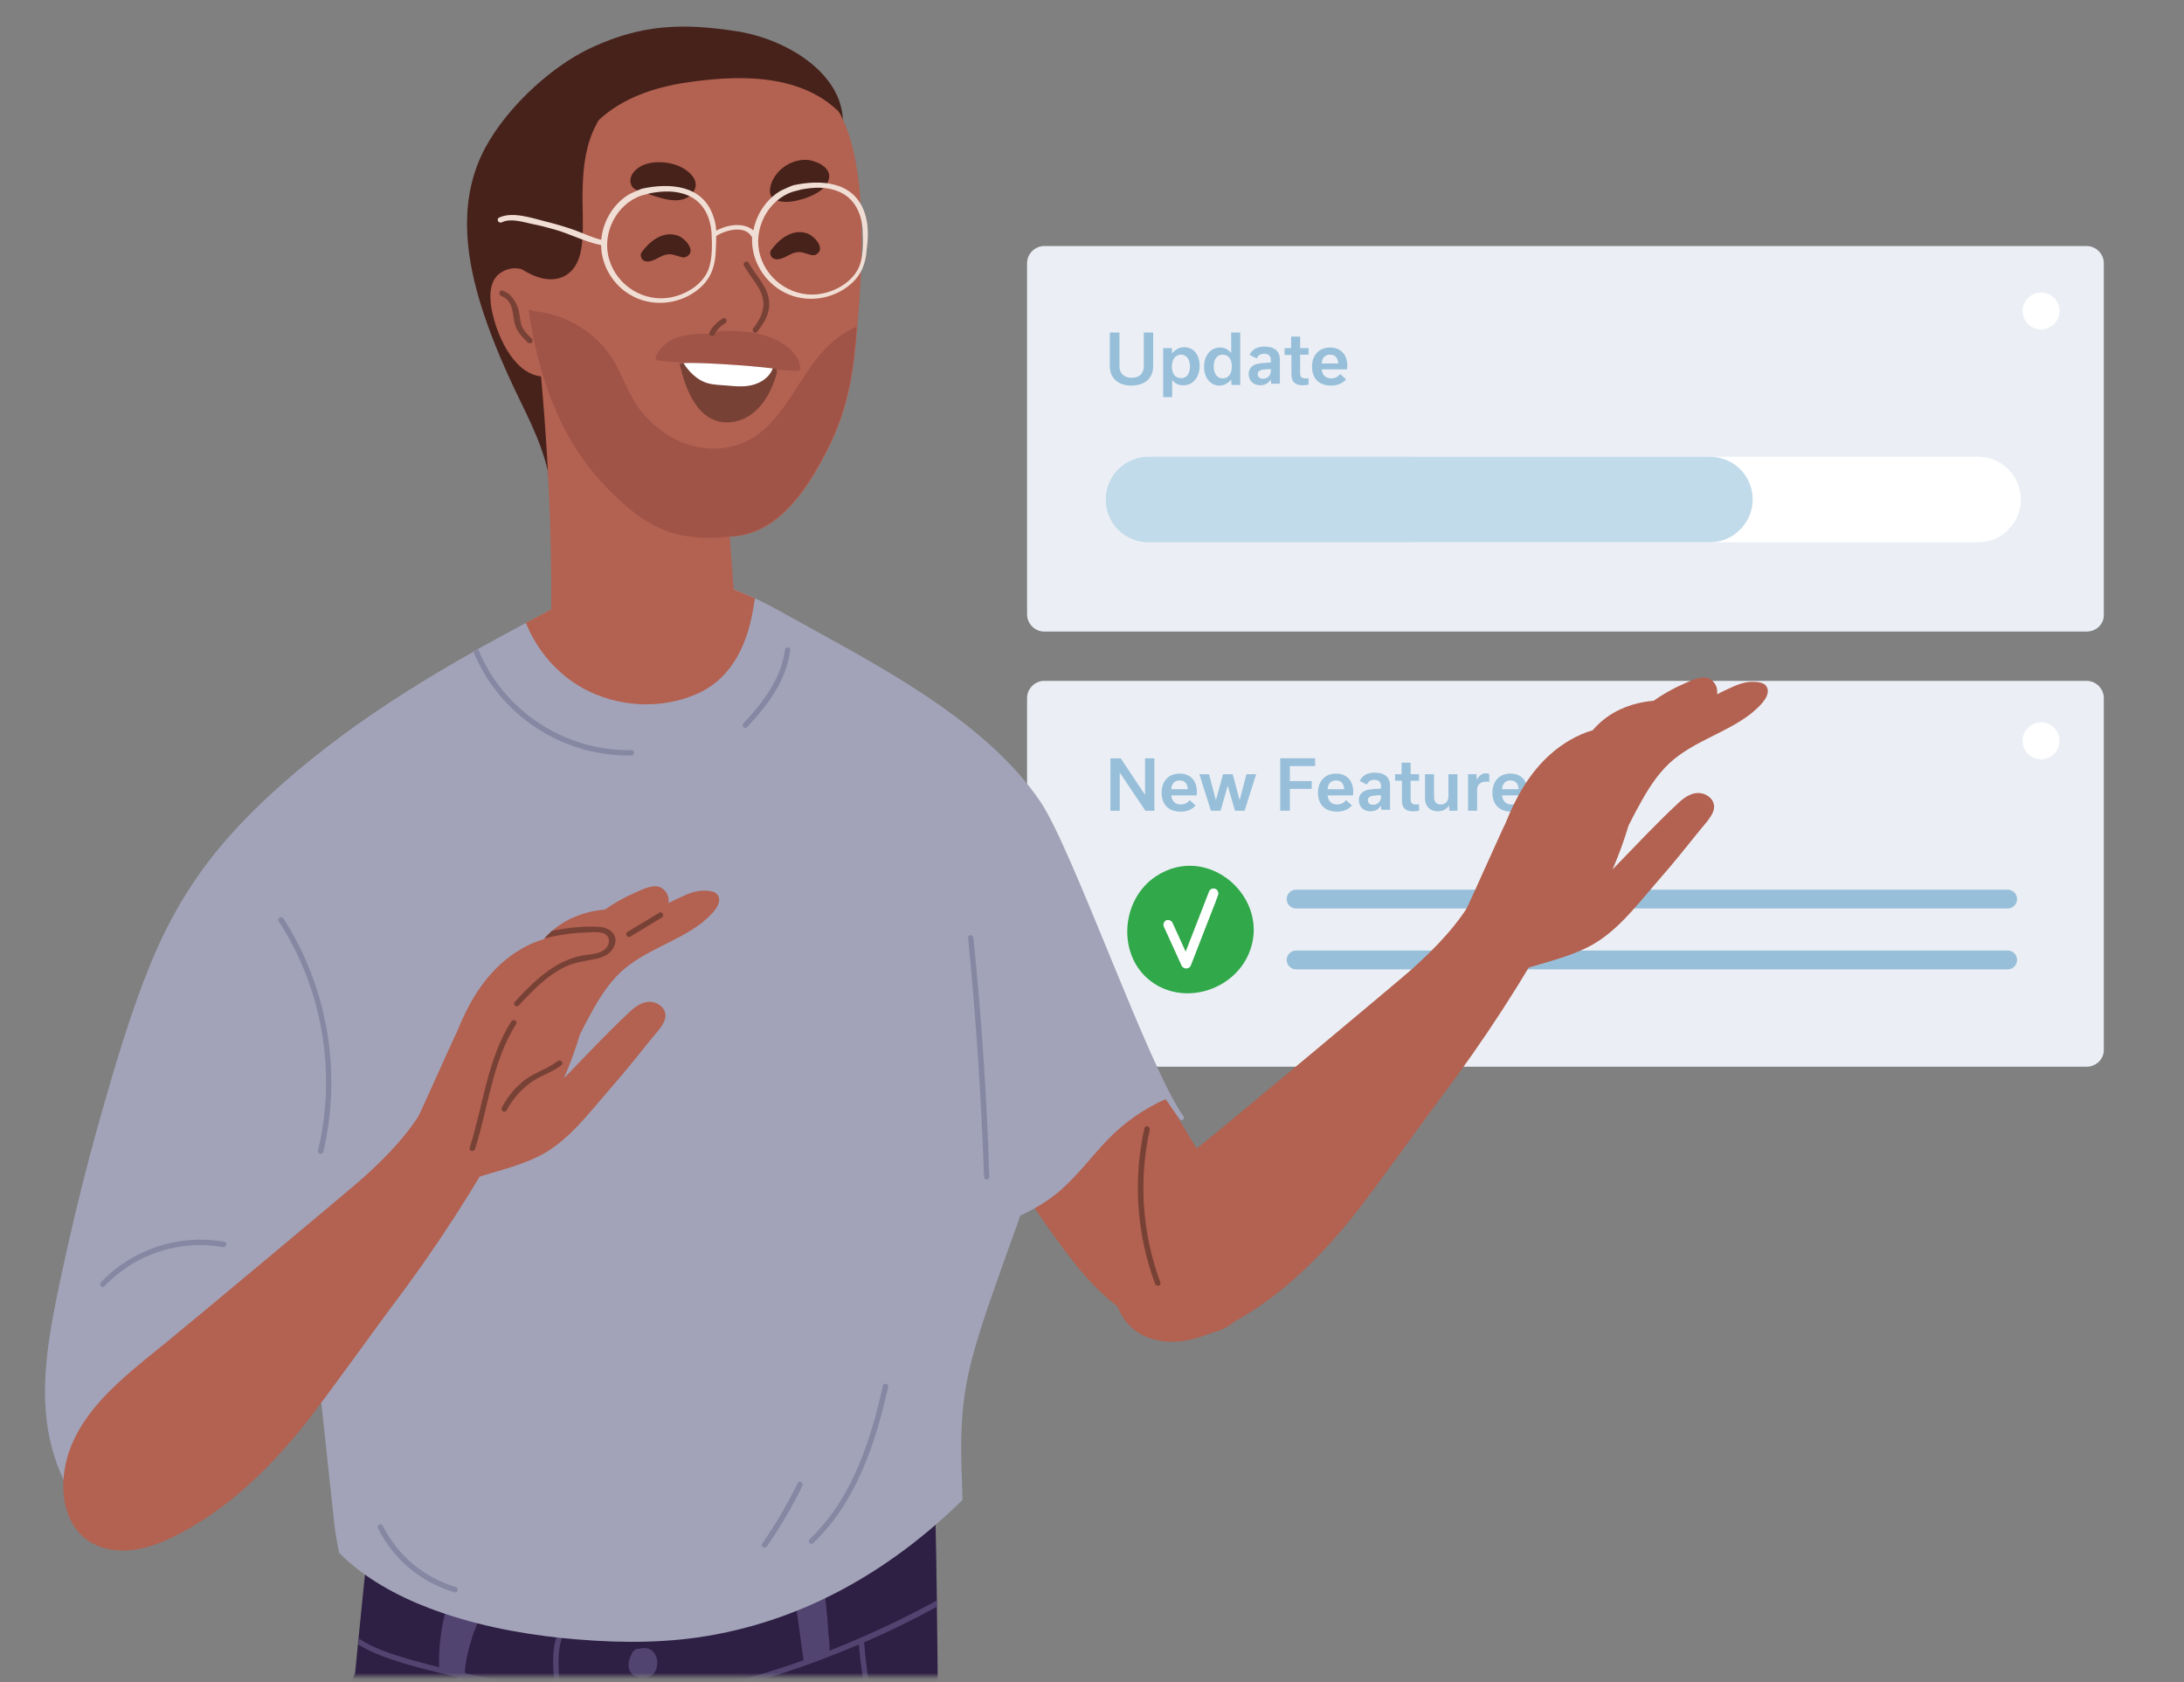 <?xml version="1.0" encoding="UTF-8"?> <svg xmlns="http://www.w3.org/2000/svg" width="348" height="268" viewBox="0 0 348 268" fill="none"><rect x="0" y="0" width="348" height="268" fill="#808080" stroke="none"/><g clip-path="url(#clip0_1047_2198)"><mask id="mask0_1047_2198" style="mask-type:luminance" maskUnits="userSpaceOnUse" x="0" y="1" width="347" height="267"><path d="M346.508 1.952H0.547V267.054H346.508V1.952Z" fill="white"></path></mask><g mask="url(#mask0_1047_2198)"><path d="M332.484 100.613H166.391C164.899 100.613 163.656 99.37 163.656 97.878V41.933C163.656 40.441 164.899 39.198 166.391 39.198H332.484C333.976 39.198 335.22 40.441 335.22 41.933V97.928C335.269 99.419 334.026 100.613 332.484 100.613Z" fill="#EBEFF5"></path></g><mask id="mask1_1047_2198" style="mask-type:luminance" maskUnits="userSpaceOnUse" x="0" y="1" width="347" height="267"><path d="M346.508 1.952H0.547V267.054H346.508V1.952Z" fill="white"></path></mask><g mask="url(#mask1_1047_2198)"><path d="M315.179 86.391H225.717C221.938 86.391 218.904 83.357 218.904 79.578C218.904 75.799 221.938 72.765 225.717 72.765H315.179C318.958 72.765 321.991 75.799 321.991 79.578C321.991 83.308 318.958 86.391 315.179 86.391Z" fill="white"></path></g><mask id="mask2_1047_2198" style="mask-type:luminance" maskUnits="userSpaceOnUse" x="0" y="1" width="347" height="267"><path d="M346.508 1.952H0.547V267.054H346.508V1.952Z" fill="white"></path></mask><g mask="url(#mask2_1047_2198)"><path d="M332.484 169.935H166.391C164.899 169.935 163.656 168.691 163.656 167.2V111.205C163.656 109.713 164.899 108.47 166.391 108.47H332.484C333.976 108.47 335.22 109.713 335.22 111.205V167.2C335.269 168.691 334.026 169.935 332.484 169.935Z" fill="#EBEFF5"></path></g><mask id="mask3_1047_2198" style="mask-type:luminance" maskUnits="userSpaceOnUse" x="0" y="1" width="347" height="267"><path d="M346.508 1.952H0.547V267.054H346.508V1.952Z" fill="white"></path></mask><g mask="url(#mask3_1047_2198)"><path d="M183.945 120.852V129.157H182.503L178.425 123.09V129.157H176.934V120.803H178.575L182.453 126.621V120.803H183.945V120.852Z" fill="#98BFD9"></path><path d="M190.51 128.312C190.013 128.908 189.217 129.306 188.123 129.306C186.134 129.306 185.09 128.113 185.09 126.273C185.09 124.532 186.134 123.239 187.974 123.239C189.764 123.239 190.709 124.482 190.709 126.074C190.709 126.273 190.709 126.571 190.659 126.72H186.631C186.731 127.615 187.228 128.162 188.173 128.162C188.72 128.162 189.217 127.914 189.565 127.466L190.51 128.312ZM189.267 125.726C189.217 124.88 188.819 124.333 187.974 124.333C187.129 124.333 186.681 124.88 186.631 125.726H189.267Z" fill="#98BFD9"></path><path d="M200.156 123.339L198.316 129.157H196.775L195.631 125.179L194.487 129.157H192.945L191.105 123.339H192.647L193.741 127.466L194.885 123.339H196.426L197.52 127.466L198.614 123.339H200.156Z" fill="#98BFD9"></path><path d="M203.986 129.157V120.803H209.556V122.046H205.528V124.433H209.009V125.676H205.528V129.157H203.986Z" fill="#98BFD9"></path><path d="M215.424 128.312C214.927 128.908 214.131 129.306 213.037 129.306C211.048 129.306 210.004 128.113 210.004 126.273C210.004 124.532 211.048 123.239 212.888 123.239C214.678 123.239 215.623 124.482 215.623 126.074C215.623 126.273 215.623 126.571 215.574 126.72H211.545C211.645 127.615 212.142 128.162 213.087 128.162C213.634 128.162 214.131 127.914 214.479 127.466L215.424 128.312ZM214.181 125.726C214.131 124.88 213.734 124.333 212.888 124.333C212.043 124.333 211.595 124.88 211.545 125.726H214.181Z" fill="#98BFD9"></path><path d="M220.098 129.157L220.048 128.312C219.7 128.909 219.153 129.257 218.358 129.257C217.264 129.257 216.518 128.511 216.518 127.466C216.518 126.77 216.866 126.223 217.612 125.925C218.208 125.726 219.103 125.676 220.048 125.626V125.179C220.048 124.632 219.7 124.234 219.004 124.234C218.358 124.234 218.009 124.532 217.811 124.98L216.667 124.433C217.065 123.538 217.86 123.09 219.054 123.09C220.645 123.09 221.49 123.836 221.49 125.129V129.008H220.098V129.157ZM220.048 126.969V126.671C219.7 126.671 219.203 126.721 218.805 126.77C218.358 126.82 217.96 127.019 217.96 127.466C217.96 127.914 218.258 128.212 218.805 128.212C219.551 128.212 220.048 127.616 220.048 126.969Z" fill="#98BFD9"></path><path d="M222.236 123.339H223.33V121.499H224.772V123.339H226.115V124.383H224.772V127.268C224.772 127.864 224.922 128.163 225.668 128.163C225.817 128.163 225.966 128.163 226.115 128.113V129.157C225.867 129.207 225.518 129.257 225.17 129.257C223.927 129.257 223.38 128.66 223.38 127.566V124.383H222.286V123.339H222.236Z" fill="#98BFD9"></path><path d="M232.332 129.157H230.939L230.89 128.312C230.542 128.908 229.895 129.257 229.099 129.257C227.906 129.257 227.061 128.461 227.061 127.267V123.339H228.503V127.069C228.503 127.665 228.851 128.163 229.547 128.163C230.343 128.163 230.79 127.616 230.79 126.87V123.339H232.232V129.157H232.332Z" fill="#98BFD9"></path><path d="M233.873 123.339H235.265L235.315 124.234C235.663 123.538 236.161 123.19 236.757 123.19C236.956 123.19 237.155 123.24 237.304 123.289V124.582C237.205 124.533 236.956 124.533 236.757 124.533C235.812 124.533 235.365 125.129 235.365 125.826V129.157H233.923V123.339H233.873Z" fill="#98BFD9"></path><path d="M243.221 128.312C242.724 128.908 241.928 129.306 240.834 129.306C238.845 129.306 237.801 128.113 237.801 126.273C237.801 124.532 238.845 123.239 240.685 123.239C242.475 123.239 243.42 124.482 243.42 126.074C243.42 126.273 243.42 126.571 243.37 126.72H239.342C239.442 127.615 239.939 128.162 240.884 128.162C241.431 128.162 241.928 127.914 242.276 127.466L243.221 128.312ZM241.978 125.726C241.928 124.88 241.53 124.333 240.685 124.333C239.84 124.333 239.392 124.88 239.342 125.726H241.978Z" fill="#98BFD9"></path></g><mask id="mask4_1047_2198" style="mask-type:luminance" maskUnits="userSpaceOnUse" x="0" y="1" width="347" height="267"><path d="M346.508 1.952H0.547V267.054H346.508V1.952Z" fill="white"></path></mask><g mask="url(#mask4_1047_2198)"><path d="M206.521 143.23H319.902" stroke="#98BFD9" stroke-width="3" stroke-miterlimit="10" stroke-linecap="round"></path><path d="M206.521 152.928H319.902" stroke="#98BFD9" stroke-width="3" stroke-miterlimit="10" stroke-linecap="round"></path></g><mask id="mask5_1047_2198" style="mask-type:luminance" maskUnits="userSpaceOnUse" x="0" y="1" width="347" height="267"><path d="M346.508 1.952H0.547V267.054H346.508V1.952Z" fill="white"></path></mask><g mask="url(#mask5_1047_2198)"><path d="M184.194 139.6C178.525 143.33 177.928 152.331 183.497 156.408C188.769 160.237 196.477 157.751 198.963 151.982C202.742 143.23 192.548 134.08 184.194 139.6Z" fill="#31A84A"></path><path d="M185.437 147.606C186.382 149.695 187.327 151.734 188.271 153.822C188.421 154.17 188.918 154.369 189.266 154.22C189.614 154.021 189.813 153.623 189.664 153.226C188.719 151.137 187.774 149.098 186.829 147.009C186.68 146.661 186.183 146.462 185.835 146.612C185.487 146.761 185.288 147.208 185.437 147.606Z" fill="white"></path><path d="M192.647 142.037C192.1 143.429 191.553 144.871 191.006 146.264C190.41 147.855 189.763 149.396 189.166 150.988C188.868 151.734 188.57 152.48 188.321 153.226C188.172 153.574 188.371 154.071 188.769 154.22C189.166 154.369 189.614 154.17 189.763 153.773C190.31 152.38 190.857 150.938 191.404 149.546C192.001 147.954 192.647 146.413 193.244 144.821C193.543 144.076 193.841 143.33 194.09 142.584C194.239 142.236 194.04 141.738 193.642 141.589C193.244 141.44 192.797 141.639 192.647 142.037Z" fill="white"></path></g><mask id="mask6_1047_2198" style="mask-type:luminance" maskUnits="userSpaceOnUse" x="0" y="1" width="347" height="267"><path d="M346.508 1.952H0.547V267.054H346.508V1.952Z" fill="white"></path></mask><g mask="url(#mask6_1047_2198)"><path d="M117.409 4.985C108.756 3.642 102.291 3.891 94.385 7.521C87.323 10.754 79.715 18.163 76.631 24.926C73.001 32.932 74.344 41.635 76.98 49.691C78.571 54.515 80.61 59.189 82.847 63.764C85.185 68.588 87.572 73.511 87.82 78.882C87.82 79.379 88.715 79.379 88.666 78.882C88.666 78.384 88.616 77.937 88.566 77.439C90.605 75.997 92.694 74.456 94.036 72.367C95.578 69.98 95.727 67.146 95.727 64.411C95.727 61.278 95.727 58.145 95.28 55.012C94.832 51.929 93.788 48.995 92.843 46.011C91.898 43.027 91.102 39.895 91.401 36.762C91.699 33.48 93.489 30.595 95.429 27.96C97.468 25.175 99.457 22.589 102.739 20.998C105.573 19.605 108.706 18.66 111.839 18.014C119.1 16.522 126.857 16.97 133.67 19.904C133.968 20.053 134.316 19.904 134.316 19.555C134.366 11.499 124.967 6.129 117.409 4.985Z" fill="#47221B"></path><path d="M149.583 291.719C149.583 291.421 149.583 291.073 149.583 290.775C149.533 278.889 149.433 266.955 149.284 255.915C149.284 255.567 149.284 255.268 149.284 254.92C149.235 250.196 149.135 245.621 149.036 241.344C149.036 241.046 148.787 240.797 148.489 240.847C137.001 243.582 125.464 246.268 113.828 248.058C102.092 249.898 90.306 250.644 78.471 249.947C71.658 249.55 64.845 248.704 58.082 247.411C57.535 247.312 57.286 248.257 57.834 248.356C58.032 248.406 58.231 248.406 58.43 248.456C57.983 252.285 57.585 256.462 57.137 260.937C57.088 261.236 57.088 261.584 57.038 261.882C56.889 263.374 56.739 264.916 56.59 266.507C56.043 267.949 55.447 269.391 55.049 270.883C54.651 272.276 54.353 273.718 54.154 275.11C53.806 276.751 53.457 278.392 53.258 280.083C52.562 284.857 52.96 289.929 50.971 294.405C50.126 296.294 49.081 298.035 48.435 299.974C47.689 302.013 47.291 304.102 47.042 306.24C46.495 310.815 46.595 315.539 45.451 320.015C44.258 324.789 41.175 328.916 40.627 333.889C40.578 334.138 40.826 334.337 41.075 334.337C45.302 334.287 76.183 333.193 81.653 333.392C85.483 333.541 89.312 333.591 93.141 333.641C95.528 329.115 98.661 324.938 101.545 320.711C101.644 320.562 101.893 320.612 101.943 320.811C102.241 325.187 101.545 329.463 100.6 333.74C108.706 333.79 116.762 333.74 124.868 333.69C132.924 333.641 140.98 333.591 149.036 333.541C149.284 333.541 149.483 333.342 149.483 333.044C149.632 320.86 149.632 306.389 149.583 291.719Z" fill="#2E1F44"></path><path d="M149.584 291.72C144.859 289.631 142.572 283.713 140.782 279.287C138.594 273.768 137.301 267.9 136.853 261.982C136.256 262.231 135.66 262.479 135.063 262.728C128.598 265.413 121.885 267.651 115.022 269.292C110.994 270.237 106.966 270.684 102.889 270.734C105.872 283.514 99.855 299.079 108.707 310.268C109.055 310.716 108.458 311.313 108.11 310.865C99.059 299.428 105.126 283.962 102.093 270.883C102.093 270.834 102.093 270.784 102.093 270.734C99.457 270.734 96.772 270.635 94.087 270.386C87.224 269.839 80.461 268.795 73.748 267.303C73.748 267.353 73.748 267.353 73.748 267.402C70.068 277.696 63.553 286.846 55 293.659C54.702 293.908 54.354 293.709 54.254 293.46C54.204 293.361 54.204 293.261 54.254 293.211C54.254 293.162 54.304 293.112 54.354 293.062C62.807 286.349 69.222 277.348 72.853 267.203C72.853 267.203 72.853 267.154 72.902 267.154C72.803 267.154 72.703 267.104 72.604 267.104C69.123 266.308 65.642 265.463 62.26 264.319C60.47 263.722 58.68 262.976 57.089 261.982C57.138 261.634 57.138 261.335 57.188 261.037C59.625 262.678 62.509 263.524 65.294 264.369C69.023 265.413 72.803 266.358 76.632 267.104C80.61 267.9 84.638 268.546 88.716 269.043C88.418 268.546 88.318 267.949 88.268 267.303C88.119 265.712 88.07 264.12 88.268 262.529C88.617 259.943 89.959 257.457 92.446 256.363C92.943 256.164 93.39 256.91 92.893 257.109C90.954 257.954 89.76 259.694 89.313 261.733C89.014 262.976 88.965 264.22 89.014 265.463C89.064 266.358 88.915 268.347 89.81 268.894C89.909 268.944 89.959 269.043 90.009 269.143C92.595 269.441 95.131 269.64 97.717 269.789C101.248 269.988 104.778 270.038 108.309 269.64C111.79 269.242 115.172 268.447 118.503 267.502C129.195 264.568 139.538 260.291 149.285 254.97C149.285 255.318 149.285 255.617 149.285 255.965C145.506 258.053 141.627 259.943 137.699 261.634C137.699 261.684 137.699 261.684 137.699 261.733C138.096 267.353 139.24 272.823 141.229 278.094C142.224 280.68 143.368 283.216 144.71 285.653C145.904 287.741 147.346 289.681 149.534 290.824C149.584 291.073 149.584 291.371 149.584 291.72Z" fill="#524470"></path><path d="M102.292 262.579C102.143 262.579 102.043 262.628 101.894 262.678C101.695 262.678 101.496 262.628 101.248 262.778C100.9 262.976 100.701 263.325 100.551 263.673C100.203 264.518 99.905 265.513 100.452 266.358C101.397 267.75 103.933 267.601 104.53 266.01C105.176 264.369 104.231 262.231 102.292 262.579Z" fill="#524470"></path><path d="M71.609 256.164C71.36 256.114 71.111 256.263 71.062 256.462C70.216 259.545 69.868 262.678 69.968 265.861C69.968 266.309 70.515 266.408 70.714 266.159C71.509 266.309 72.305 266.507 73.15 266.657C73.15 266.706 73.15 266.706 73.15 266.756C73.101 267.104 73.548 267.303 73.797 267.154C74.095 267.005 74.145 266.856 74.145 266.557C74.145 266.458 74.095 266.358 74.045 266.259C74.195 264.916 74.443 263.623 74.791 262.33C74.99 261.684 75.189 260.988 75.388 260.341C75.537 259.844 75.935 259.197 75.985 258.7C76.084 257.208 72.653 256.462 71.609 256.164Z" fill="#524470"></path><path d="M132.029 260.54C131.83 257.258 131.482 254.026 130.984 250.793C130.935 250.445 130.487 250.395 130.238 250.594L127.304 253.081C127.304 252.932 127.255 252.832 127.255 252.683C127.155 252.136 126.36 252.385 126.409 252.932C126.459 253.18 126.509 253.479 126.509 253.727C126.31 253.926 126.409 254.225 126.608 254.324C127.106 257.755 127.603 261.187 128.05 264.618C128.1 264.866 128.399 264.966 128.597 264.916C129.542 264.767 131.034 264.469 131.78 263.772C132.476 263.076 132.078 261.435 132.029 260.54Z" fill="#524470"></path><path d="M195.782 190.97C192.5 185.848 189.217 180.875 186.283 175.504C180.813 165.509 175.84 154.916 167.834 146.612C166.74 145.468 165.596 144.374 164.403 143.379C163.607 142.733 162.712 141.937 161.618 142.385C160.425 142.882 159.728 144.573 159.132 145.617C158.187 147.209 157.341 148.8 156.496 150.391C153.115 157.005 150.529 164.017 148.838 171.227C148.689 171.774 149.534 172.023 149.683 171.476C150.031 169.984 150.429 168.542 150.827 167.1C156.446 179.085 163.11 191.019 171.365 201.413C175.144 206.137 179.868 210.463 185.836 212.055C190.61 213.347 196.677 212.8 198.765 207.629C201.053 201.761 198.964 195.992 195.782 190.97Z" fill="#B36150"></path><path d="M188.571 177.841C183.001 170.034 171.016 135.572 165.845 127.814C156.695 114.189 138.245 105.188 124.222 97.331C122.929 96.635 121.636 95.939 120.343 95.342C117.011 93.8 113.58 92.607 109.9 92.06C104.878 91.314 99.756 91.662 94.882 93.054C94.584 93.154 94.534 93.402 94.584 93.601C91.003 95.441 87.373 97.331 83.842 99.221C81.306 100.563 78.77 101.956 76.234 103.348C75.985 103.497 75.737 103.646 75.488 103.796C68.178 107.923 61.017 112.349 54.254 117.372C47.988 122.046 41.971 127.168 36.75 132.986C31.279 139.053 27.102 145.916 24.019 153.474C20.787 161.381 18.35 169.686 16.013 177.891C13.626 186.345 11.537 194.898 9.697 203.501C8.006 211.557 6.266 219.912 7.708 228.117C8.902 234.78 12.432 241.991 18.847 245.074C22.776 246.964 47.64 221.851 50.773 219.514C51.121 222.746 52.762 238.063 53.11 241.295C53.309 243.334 53.608 245.373 54.055 247.412C58.033 251.39 63.205 254.224 68.427 256.213C75.14 258.75 82.251 260.192 89.412 260.938C96.672 261.684 104.082 261.883 111.342 260.838C127.604 258.451 141.726 250.395 153.363 238.958C153.313 237.267 153.263 235.626 153.214 233.935C153.065 229.46 153.164 225.034 153.96 220.608C154.706 216.48 155.998 212.452 157.341 208.424C158.883 203.949 160.474 199.523 162.065 195.097C162.215 194.6 162.413 194.152 162.563 193.655C164.85 192.611 167.038 191.318 168.978 189.627C171.762 187.19 173.95 184.207 176.487 181.571C179.122 178.836 182.255 176.648 185.736 175.106C186.432 176.151 187.178 177.195 187.924 178.239C188.173 178.736 188.919 178.289 188.571 177.841Z" fill="#A2A3B8"></path><path d="M87.82 101.061C92.445 104.591 98.711 105.387 104.579 105.636C106.767 105.138 108.955 104.492 111.193 103.746C113.281 103.05 115.419 102.503 117.458 101.608C116.812 93.054 116.215 84.451 115.569 75.898C115.37 73.511 115.221 71.074 115.022 68.687C114.922 67.195 114.972 66.052 113.281 65.455C108.557 63.814 104.877 60.781 100.949 57.946C96.075 54.465 91.251 50.984 86.378 47.503C86.179 47.354 85.98 47.404 85.831 47.503C85.732 46.658 85.632 45.862 85.533 45.017C85.483 44.469 84.538 44.619 84.588 45.215C86.975 63.814 88.069 82.462 87.82 101.061Z" fill="#B36150"></path><path d="M131.035 14.434C126.211 10.157 119.548 8.964 113.033 9.809C106.171 10.704 99.656 12.146 94.932 17.368C88.567 24.33 85.185 35.916 84.539 39.845C83.992 43.028 83.843 46.31 84.24 49.443C84.638 52.924 85.683 56.305 87.473 59.388C87.174 59.438 86.926 59.736 87.125 60.035C91.004 66.3 95.927 74.655 101.347 79.777C105.524 83.706 110.746 86.093 117.21 85.446C124.123 84.7 128.399 78.186 131.284 72.815C134.615 66.599 135.759 61.377 136.406 54.465C136.455 53.719 136.555 52.924 136.605 52.078C137.748 38.85 138.395 20.948 131.035 14.434Z" fill="#B36150"></path><path d="M107.912 37.507C105.575 36.761 103.486 38.452 102.193 40.242C102.094 40.392 102.094 40.64 102.094 40.74C102.193 41.237 102.392 41.535 102.939 41.635C103.884 41.834 105.028 40.889 105.873 40.64C107.017 40.292 107.464 40.69 108.509 40.939C108.857 41.038 109.105 41.038 109.404 40.889C111.095 39.944 109.006 37.806 107.912 37.507Z" fill="#47221B"></path><path d="M128.549 37.159C126.211 36.413 124.123 38.104 122.83 39.894C122.73 40.044 122.73 40.292 122.73 40.392C122.83 40.889 123.029 41.187 123.576 41.287C124.521 41.486 125.664 40.541 126.51 40.292C127.654 39.944 128.101 40.342 129.145 40.59C129.494 40.69 129.742 40.69 130.041 40.541C131.731 39.596 129.593 37.458 128.549 37.159Z" fill="#47221B"></path><path d="M107.961 26.368C105.872 25.573 102.441 25.473 100.899 27.512C100.402 28.158 100.253 29.103 100.75 29.75C101.048 30.148 101.496 30.346 102.043 30.496C104.38 31.192 108.209 33.032 110.198 30.943C111.989 28.954 109.751 27.064 107.961 26.368Z" fill="#47221B"></path><path d="M128.647 25.473C126.31 25.324 123.973 26.766 123.028 28.904C122.73 29.601 122.431 30.794 123.028 31.44C123.724 32.236 125.316 32.236 126.26 32.087C128.2 31.788 131.88 30.595 132.128 28.208C132.228 26.318 129.493 25.523 128.647 25.473Z" fill="#47221B"></path><path d="M114.327 142.534C113.879 141.937 112.785 141.887 112.139 141.887C110.846 141.887 109.602 142.385 108.459 142.932C107.812 143.23 107.166 143.528 106.519 143.877C106.619 142.981 106.37 142.136 105.525 141.539C104.281 140.644 102.442 141.688 101.248 142.186C99.508 142.932 97.867 143.877 96.375 144.921C96.325 144.921 96.275 144.921 96.225 144.921C93.391 145.169 90.457 146.214 88.269 148.054C88.169 148.153 88.07 148.203 87.971 148.302C87.573 148.65 87.175 149.048 86.777 149.496C86.777 149.496 86.727 149.546 86.727 149.595C84.241 150.292 81.804 151.783 80.014 153.375C76.632 156.358 74.444 160.287 72.803 164.414C72.704 164.414 64.648 182.615 60.371 191.467V191.516C60.222 191.467 60.023 191.566 59.924 191.715C59.924 191.765 59.874 191.765 59.874 191.815C59.775 192.014 59.824 192.213 60.023 192.362C60.52 192.71 61.366 192.412 61.913 192.362C62.907 192.262 63.902 192.113 64.897 191.964C66.886 191.666 68.974 191.367 70.914 190.671C72.754 190.025 74.196 188.98 75.489 187.737C79.019 186.593 82.699 185.798 86.031 184.107C90.308 181.919 93.441 177.841 96.524 174.261C98.215 172.321 99.905 170.332 101.497 168.343C102.243 167.398 103.038 166.453 103.784 165.508C104.48 164.663 105.376 163.718 105.823 162.724C106.37 161.53 105.823 160.386 104.63 159.839C103.038 159.143 101.497 160.088 100.353 161.182C96.723 164.564 93.341 168.194 89.86 171.774C90.855 169.487 91.7 167.149 92.396 164.812C92.943 163.768 93.441 162.724 94.037 161.679C95.38 159.193 96.872 156.756 98.96 154.817C102.69 151.386 107.812 150.093 111.79 147.059C112.686 146.264 115.47 144.125 114.327 142.534Z" fill="#B36150"></path><path d="M97.618 151.187C97.021 152.132 95.927 152.579 94.833 152.778C93.192 153.126 91.651 153.276 90.059 154.021C87.125 155.414 84.838 157.851 82.65 160.188C82.252 160.586 81.655 159.989 82.053 159.591C84.987 156.408 88.319 153.077 92.745 152.231C93.839 152.032 95.231 152.032 96.176 151.386C97.469 150.491 97.32 148.75 95.629 148.551C94.933 148.452 94.237 148.502 93.54 148.551C91.253 148.601 88.965 148.949 86.728 149.496C87.125 149.098 87.523 148.701 87.921 148.303C90.407 147.805 92.944 147.507 95.43 147.656C97.419 147.756 98.861 149.297 97.618 151.187Z" fill="#784136"></path><path d="M105.026 145.418C103.336 146.413 101.695 147.457 100.004 148.452C99.507 148.75 99.954 149.496 100.451 149.198C102.142 148.203 103.783 147.159 105.474 146.164C105.922 145.866 105.524 145.12 105.026 145.418Z" fill="#784136"></path><path d="M109.851 92.06C104.828 91.314 99.706 91.662 94.833 93.054C94.534 93.154 94.485 93.402 94.534 93.601C90.954 95.441 87.324 97.331 83.793 99.221C85.534 103.547 88.716 107.326 92.844 109.614C98.363 112.697 105.425 113.095 111.243 110.459C116.962 107.824 119.299 102.055 120.145 96.187C120.194 95.939 120.244 95.64 120.294 95.342C117.012 93.8 113.531 92.607 109.851 92.06Z" fill="#B36150"></path><path d="M121.586 53.371C119.746 52.874 117.807 52.724 115.917 52.724C115.271 52.724 114.127 52.625 113.729 53.222C110.198 53.023 105.971 53.321 104.479 56.902C104.38 57.15 104.629 57.399 104.877 57.449C112.287 58.095 119.647 58.642 127.056 59.09C127.255 59.09 127.504 58.891 127.504 58.692C127.404 55.957 124.073 54.067 121.586 53.371Z" fill="#A05347"></path><path d="M123.327 58.692C123.277 58.692 123.228 58.692 123.178 58.692C119.1 58.244 111.243 57.747 108.955 57.846C108.508 57.896 108.259 57.946 108.309 57.995C109.154 61.775 111.094 67.295 115.818 67.295C120.294 67.245 122.83 63.118 123.824 59.239C123.824 58.94 123.625 58.741 123.327 58.692Z" fill="#784136"></path><path d="M108.906 57.846C109.752 59.189 110.945 60.382 112.387 60.929C113.481 61.327 114.774 61.327 115.918 61.427C117.012 61.526 118.056 61.626 119.15 61.476C120.791 61.278 122.532 60.333 123.129 58.692C119.101 58.194 111.243 57.697 108.906 57.846Z" fill="white"></path><path d="M122.481 47.553C122.083 45.365 120.343 43.773 119.298 41.884C119.05 41.386 118.254 41.834 118.552 42.331C119.298 43.674 120.392 44.867 121.088 46.26C122.232 48.498 121.486 50.437 120.044 52.277C119.696 52.725 120.293 53.321 120.641 52.874C121.884 51.282 122.879 49.641 122.481 47.553Z" fill="#784136"></path><path d="M115.172 50.735C114.277 51.232 113.581 51.978 113.083 52.873C112.835 53.371 113.581 53.818 113.829 53.321C114.227 52.525 114.824 51.929 115.57 51.481C116.067 51.183 115.619 50.437 115.172 50.735Z" fill="#784136"></path><path d="M88.815 48.547C88.467 47.603 87.92 46.459 86.925 46.26C86.925 46.21 86.925 46.16 86.876 46.061C85.533 43.624 82.549 41.635 79.814 43.425C77.129 45.166 78.272 49.691 79.118 52.178C80.112 55.012 82.201 58.99 85.483 59.836C86.627 60.134 87.969 59.935 88.865 59.14C90.008 58.195 90.008 56.554 90.008 55.211C90.008 52.874 89.611 50.636 88.815 48.547Z" fill="#B36150"></path><path d="M135.063 52.774C130.537 55.261 128.15 60.184 125.316 64.262C123.675 66.599 121.785 68.886 119.199 70.179C116.315 71.671 112.884 71.82 109.801 70.876C107.016 70.03 104.579 68.29 102.64 66.102C100.651 63.814 99.656 61.129 98.313 58.443C95.777 53.471 90.755 50.188 85.235 49.592C85.036 49.592 84.489 49.293 84.24 49.393C86.975 68.141 94.534 76.147 100.203 80.971C105.822 85.695 110.696 86.093 117.111 85.396C124.023 84.65 128.3 78.136 131.184 72.765C134.516 66.549 135.66 61.328 136.306 54.415C136.356 53.669 136.455 52.874 136.505 52.029C136.057 52.277 135.56 52.476 135.063 52.774Z" fill="#A05347"></path><path d="M84.738 53.968C83.992 53.222 83.246 52.525 82.998 51.481C82.799 50.586 82.799 49.691 82.451 48.846C82.003 47.702 81.307 46.757 80.114 46.309C79.567 46.111 79.368 46.956 79.865 47.155C82.003 47.95 81.556 50.288 82.153 51.978C82.501 53.023 83.346 53.818 84.092 54.564C84.539 54.962 85.136 54.365 84.738 53.968Z" fill="#784136"></path><path d="M131.432 14.185C128.498 8.963 120.84 7.77 115.469 8.317C110.497 8.814 101.396 9.66 101.396 9.61C101.894 9.361 101.098 11.35 100.601 11.649C99.805 12.096 96.374 14.235 95.578 14.831C95.528 14.831 95.528 14.881 95.479 14.881C92.097 17.268 89.511 20.55 87.472 24.131C85.98 26.717 84.588 29.452 83.394 32.187C82.4 34.474 81.455 37.01 81.405 39.596C81.356 41.983 82.997 42.978 84.986 43.873C86.826 44.669 89.113 44.867 90.754 43.425C92.246 42.132 92.644 40.093 92.793 38.254C92.992 35.469 92.743 32.634 92.843 29.8C92.942 26.319 93.39 22.887 95.031 19.804C95.13 19.556 95.28 19.357 95.429 19.108C99.159 15.627 104.33 13.887 109.403 13.141C116.265 12.146 127.255 11.201 133.919 18.064C134.217 18.412 131.681 14.583 131.432 14.185Z" fill="#47221B"></path><path d="M137.748 33.828C136.057 28.905 130.835 28.557 126.459 29.502C126.211 29.551 124.769 30.198 124.47 30.347C122.183 31.64 120.542 34.077 120.044 36.712C118.552 35.369 115.867 35.767 114.127 36.762C114.077 35.966 113.928 35.17 113.629 34.375C111.939 29.452 106.717 29.104 102.341 30.049C102.092 30.098 100.65 30.745 100.352 30.894C97.865 32.336 96.175 35.021 95.826 37.955C95.826 38.055 95.826 38.154 95.826 38.204C94.384 37.856 93.042 37.209 91.699 36.712C90.207 36.165 88.666 35.718 87.074 35.32C84.886 34.773 81.654 33.629 79.516 34.673C79.018 34.922 79.466 35.668 79.963 35.419C81.356 34.723 83.295 35.369 84.737 35.668C85.98 35.916 87.174 36.215 88.367 36.563C90.854 37.259 93.241 38.552 95.777 39.049C95.826 42.481 97.865 45.713 100.949 47.255C104.38 48.995 108.656 48.398 111.541 45.862C113.232 44.37 113.878 42.58 114.027 40.392C114.077 39.497 114.127 38.552 114.127 37.607C115.618 36.613 118.751 35.817 119.796 37.756C119.796 37.756 119.796 37.806 119.845 37.806C119.646 41.436 121.785 44.967 125.017 46.608C128.448 48.349 132.725 47.752 135.609 45.216C137.3 43.724 137.947 41.934 138.096 39.745C138.344 37.906 138.444 35.767 137.748 33.828ZM112.535 43.674C111.392 45.614 109.203 46.906 107.015 47.354C102.689 48.249 98.313 45.564 97.07 41.337C95.826 37.209 98.213 32.485 102.242 31.142C102.59 31.043 103.485 30.844 103.534 30.794C105.623 30.397 107.761 30.297 109.751 31.192C112.137 32.286 113.182 34.574 113.381 37.11C113.48 39.099 113.58 41.834 112.535 43.674ZM136.604 43.077C135.46 45.017 133.272 46.31 131.084 46.757C126.758 47.652 122.382 44.967 121.138 40.74C119.895 36.613 122.282 31.888 126.31 30.546C126.658 30.446 127.553 30.247 127.603 30.198C129.692 29.8 131.83 29.7 133.819 30.596C136.206 31.689 137.25 33.977 137.449 36.513C137.549 38.502 137.648 41.287 136.604 43.077Z" fill="#F0DED5"></path><path d="M81.008 178.339C76.98 177.046 72.106 178.985 68.427 176.648C68.476 176.548 68.526 176.449 68.576 176.349C68.824 175.852 68.079 175.405 67.83 175.902C65.343 180.427 61.763 184.107 57.984 187.538C55.994 189.329 29.937 211.06 26.505 213.845C19.444 219.613 10.592 226.028 10.095 236.024C9.896 240.151 11.438 244.527 15.466 246.218C19.593 247.958 24.019 246.616 27.848 244.726C36.203 240.549 43.015 233.885 48.784 226.625C51.966 222.597 60.818 210.264 62.26 208.375C69.322 199.075 75.687 189.229 81.306 178.985C81.406 178.736 81.306 178.438 81.008 178.339Z" fill="#B36150"></path><path d="M281.415 109.266C280.967 108.669 279.873 108.619 279.226 108.619C277.934 108.619 276.69 109.117 275.547 109.664C274.9 109.962 274.254 110.26 273.607 110.608C273.707 109.713 273.458 108.868 272.613 108.271C271.369 107.376 269.529 108.42 268.336 108.918C266.595 109.664 264.954 110.608 263.463 111.653C263.413 111.653 263.363 111.653 263.313 111.653C260.479 111.901 257.545 112.946 255.357 114.786C255.257 114.885 255.158 114.935 255.058 115.034C254.661 115.382 254.263 115.78 253.865 116.228C253.865 116.228 253.815 116.278 253.815 116.327C251.329 117.023 248.892 118.515 247.102 120.107C243.72 123.09 241.532 127.019 239.891 131.146C239.792 131.146 231.736 149.347 227.459 158.199V158.248C227.31 158.199 227.111 158.298 227.012 158.447C227.012 158.497 226.962 158.497 226.962 158.547C226.862 158.746 226.912 158.945 227.111 159.094C227.608 159.442 228.454 159.143 229.001 159.094C229.995 158.994 230.99 158.845 231.984 158.696C233.974 158.398 236.062 158.099 238.002 157.403C239.842 156.757 241.284 155.712 242.577 154.469C246.107 153.325 249.787 152.53 253.119 150.839C257.396 148.651 260.529 144.573 263.612 140.993C265.302 139.053 266.993 137.064 268.585 135.075C269.331 134.13 270.126 133.185 270.872 132.24C271.568 131.395 272.463 130.45 272.911 129.456C273.458 128.262 272.911 127.118 271.717 126.571C270.126 125.875 268.585 126.82 267.441 127.914C263.811 131.296 260.429 134.926 256.948 138.506C257.943 136.219 258.788 133.881 259.484 131.544C260.031 130.5 260.529 129.456 261.125 128.411C262.468 125.925 263.96 123.488 266.048 121.549C269.778 118.117 274.9 116.825 278.878 113.791C279.823 112.995 282.558 110.857 281.415 109.266Z" fill="#B36150"></path><path d="M248.145 145.07C244.117 143.777 239.243 145.717 235.563 143.38C235.613 143.28 235.663 143.181 235.712 143.081C235.961 142.584 235.215 142.136 234.967 142.634C232.48 147.159 228.9 150.839 225.12 154.27C223.131 156.06 197.073 177.792 193.642 180.577C186.581 186.345 177.729 192.76 177.232 202.755C177.033 206.883 178.574 211.259 182.602 212.95C186.73 214.69 191.156 213.348 194.985 211.458C203.339 207.281 210.152 200.617 215.921 193.357C219.103 189.329 227.955 176.996 229.397 175.106C236.458 165.807 242.824 155.961 248.443 145.717C248.542 145.468 248.393 145.17 248.145 145.07Z" fill="#B36150"></path><path d="M81.456 162.724C77.627 168.841 76.98 176.151 74.842 182.864C74.693 183.411 75.538 183.56 75.687 183.063C77.826 176.399 78.422 169.139 82.251 163.122C82.55 162.625 81.754 162.276 81.456 162.724Z" fill="#784136"></path><path d="M155.103 149.397C155.053 148.85 154.158 148.85 154.258 149.397C155.501 162.077 156.346 174.758 156.794 187.489C156.794 188.036 157.689 188.036 157.639 187.489C157.241 174.758 156.396 162.028 155.103 149.397Z" fill="#8688A3"></path><path d="M45.153 146.313C44.855 145.866 44.109 146.264 44.407 146.761C51.369 157.502 53.657 170.83 50.673 183.262C50.524 183.809 51.369 184.057 51.518 183.51C54.502 170.83 52.214 157.254 45.153 146.313Z" fill="#8688A3"></path><path d="M100.6 120.355C89.56 120.554 79.565 113.891 75.438 103.846C75.686 103.696 75.935 103.547 76.183 103.398C80.162 113.194 89.859 119.659 100.6 119.51C101.147 119.46 101.147 120.355 100.6 120.355Z" fill="#8688A3"></path><path d="M125.067 103.547C124.471 108.172 121.537 111.951 118.453 115.233C118.056 115.631 118.702 116.277 119.05 115.83C122.332 112.349 125.316 108.42 125.913 103.547C126.012 103 125.117 103 125.067 103.547Z" fill="#8688A3"></path><path d="M184.89 204.297C182.006 196.539 181.409 188.086 183.199 179.98C183.299 179.433 182.503 179.184 182.354 179.731C180.514 187.986 181.111 196.589 184.045 204.496C184.244 205.043 185.089 204.844 184.89 204.297Z" fill="#784136"></path><path d="M88.865 169.039C87.274 170.283 85.235 170.83 83.594 172.073C82.053 173.266 80.859 174.758 79.964 176.449C79.716 176.946 80.461 177.394 80.71 176.896C81.705 175.056 83.097 173.465 84.838 172.272C86.329 171.277 88.07 170.78 89.462 169.686C89.91 169.338 89.313 168.691 88.865 169.039Z" fill="#784136"></path><path d="M140.683 220.757C138.693 229.659 135.76 238.759 128.996 245.224C128.599 245.621 129.195 246.218 129.593 245.82C136.456 239.256 139.489 230.007 141.528 220.956C141.627 220.409 140.782 220.21 140.683 220.757Z" fill="#8688A3"></path><path d="M127.105 236.272C125.464 239.654 123.575 242.837 121.436 245.92C121.138 246.367 121.884 246.815 122.182 246.367C124.321 243.334 126.21 240.102 127.851 236.72C128.1 236.223 127.354 235.775 127.105 236.272Z" fill="#8688A3"></path><path d="M72.654 252.832C67.532 251.34 63.355 247.76 60.968 243.036C60.719 242.538 59.973 242.986 60.222 243.483C62.708 248.456 67.134 252.136 72.455 253.677C72.952 253.827 73.151 252.981 72.654 252.832Z" fill="#8688A3"></path><path d="M35.755 197.832C28.594 196.539 21.085 198.976 16.063 204.297C15.665 204.695 16.311 205.341 16.66 204.894C21.483 199.822 28.594 197.435 35.507 198.678C36.103 198.728 36.352 197.932 35.755 197.832Z" fill="#8688A3"></path></g><mask id="mask7_1047_2198" style="mask-type:luminance" maskUnits="userSpaceOnUse" x="0" y="1" width="347" height="267"><path d="M346.508 1.952H0.547V267.054H346.508V1.952Z" fill="white"></path></mask><g mask="url(#mask7_1047_2198)"><path d="M182.254 52.973H183.746V58.344C183.746 60.233 182.453 61.427 180.265 61.427C178.276 61.427 176.834 60.333 176.834 58.344V52.973H178.376V58.344C178.376 59.438 179.072 60.184 180.315 60.184C181.558 60.184 182.254 59.488 182.254 58.344V52.973Z" fill="#98BFD9"></path><path d="M186.78 60.532V63.267H185.338V55.46H186.73L186.78 56.305C187.228 55.708 187.874 55.31 188.67 55.31C190.261 55.31 191.156 56.603 191.156 58.294C191.156 59.985 190.162 61.377 188.62 61.377C187.824 61.427 187.228 61.129 186.78 60.532ZM189.615 58.394C189.615 57.399 189.167 56.504 188.172 56.504C187.228 56.504 186.73 57.349 186.73 58.394C186.73 59.488 187.228 60.234 188.172 60.234C189.117 60.283 189.615 59.438 189.615 58.394Z" fill="#98BFD9"></path><path d="M191.852 58.443C191.852 56.703 192.846 55.36 194.388 55.36C195.134 55.36 195.73 55.658 196.178 56.255V52.973H197.62V61.328H196.228L196.178 60.432C195.73 61.079 195.034 61.427 194.288 61.427C192.796 61.427 191.852 60.084 191.852 58.443ZM196.277 58.394C196.277 57.25 195.78 56.504 194.835 56.504C193.841 56.504 193.393 57.349 193.393 58.394C193.393 59.388 193.841 60.283 194.835 60.283C195.78 60.283 196.277 59.488 196.277 58.394Z" fill="#98BFD9"></path><path d="M202.543 61.278L202.494 60.432C202.146 61.029 201.598 61.377 200.803 61.377C199.709 61.377 198.963 60.631 198.963 59.587C198.963 58.891 199.311 58.344 200.057 58.045C200.654 57.846 201.549 57.797 202.494 57.747V57.3C202.494 56.752 202.146 56.355 201.449 56.355C200.803 56.355 200.455 56.653 200.256 57.101L199.112 56.554C199.51 55.658 200.306 55.211 201.499 55.211C203.09 55.211 203.936 55.957 203.936 57.25V61.129H202.543V61.278ZM202.494 59.09V58.791C202.146 58.791 201.648 58.841 201.25 58.891C200.803 58.941 200.405 59.139 200.405 59.587C200.405 60.035 200.703 60.333 201.25 60.333C201.996 60.333 202.494 59.786 202.494 59.09Z" fill="#98BFD9"></path><path d="M204.633 55.46H205.727V53.62H207.169V55.46H208.512V56.504H207.169V59.388C207.169 59.985 207.318 60.283 208.064 60.283C208.213 60.283 208.362 60.283 208.512 60.233V61.278C208.263 61.328 207.915 61.377 207.567 61.377C206.324 61.377 205.777 60.781 205.777 59.687V56.554H204.683V55.46H204.633Z" fill="#98BFD9"></path><path d="M214.479 60.433C213.982 61.029 213.186 61.427 212.092 61.427C210.103 61.427 209.059 60.234 209.059 58.394C209.059 56.653 210.103 55.36 211.943 55.36C213.733 55.36 214.678 56.604 214.678 58.195C214.678 58.394 214.678 58.692 214.628 58.841H210.6C210.7 59.736 211.197 60.283 212.142 60.283C212.689 60.283 213.186 60.035 213.534 59.587L214.479 60.433ZM213.236 57.897C213.186 57.051 212.788 56.504 211.943 56.504C211.097 56.504 210.65 57.051 210.6 57.897H213.236Z" fill="#98BFD9"></path></g><mask id="mask8_1047_2198" style="mask-type:luminance" maskUnits="userSpaceOnUse" x="0" y="1" width="347" height="267"><path d="M346.508 1.952H0.547V267.054H346.508V1.952Z" fill="white"></path></mask><g mask="url(#mask8_1047_2198)"><path d="M325.225 52.476C326.845 52.476 328.159 51.162 328.159 49.542C328.159 47.922 326.845 46.608 325.225 46.608C323.605 46.608 322.291 47.922 322.291 49.542C322.291 51.162 323.605 52.476 325.225 52.476Z" fill="white"></path></g><mask id="mask9_1047_2198" style="mask-type:luminance" maskUnits="userSpaceOnUse" x="0" y="1" width="347" height="267"><path d="M346.508 1.952H0.547V267.054H346.508V1.952Z" fill="white"></path></mask><g mask="url(#mask9_1047_2198)"><path d="M325.225 120.952C326.845 120.952 328.159 119.638 328.159 118.018C328.159 116.398 326.845 115.084 325.225 115.084C323.605 115.084 322.291 116.398 322.291 118.018C322.291 119.638 323.605 120.952 325.225 120.952Z" fill="white"></path></g><mask id="mask10_1047_2198" style="mask-type:luminance" maskUnits="userSpaceOnUse" x="0" y="1" width="347" height="267"><path d="M346.508 1.952H0.547V267.054H346.508V1.952Z" fill="white"></path></mask><g mask="url(#mask10_1047_2198)"><path d="M272.462 86.391H183C179.221 86.391 176.188 83.357 176.188 79.578C176.188 75.799 179.221 72.765 183 72.765H272.462C276.241 72.765 279.275 75.799 279.275 79.578C279.275 83.308 276.192 86.391 272.462 86.391Z" fill="#C1DBEA"></path></g></g><defs><clipPath id="clip0_1047_2198"><rect width="348" height="266.943" fill="white" transform="translate(0 0.857)"></rect></clipPath></defs></svg> 